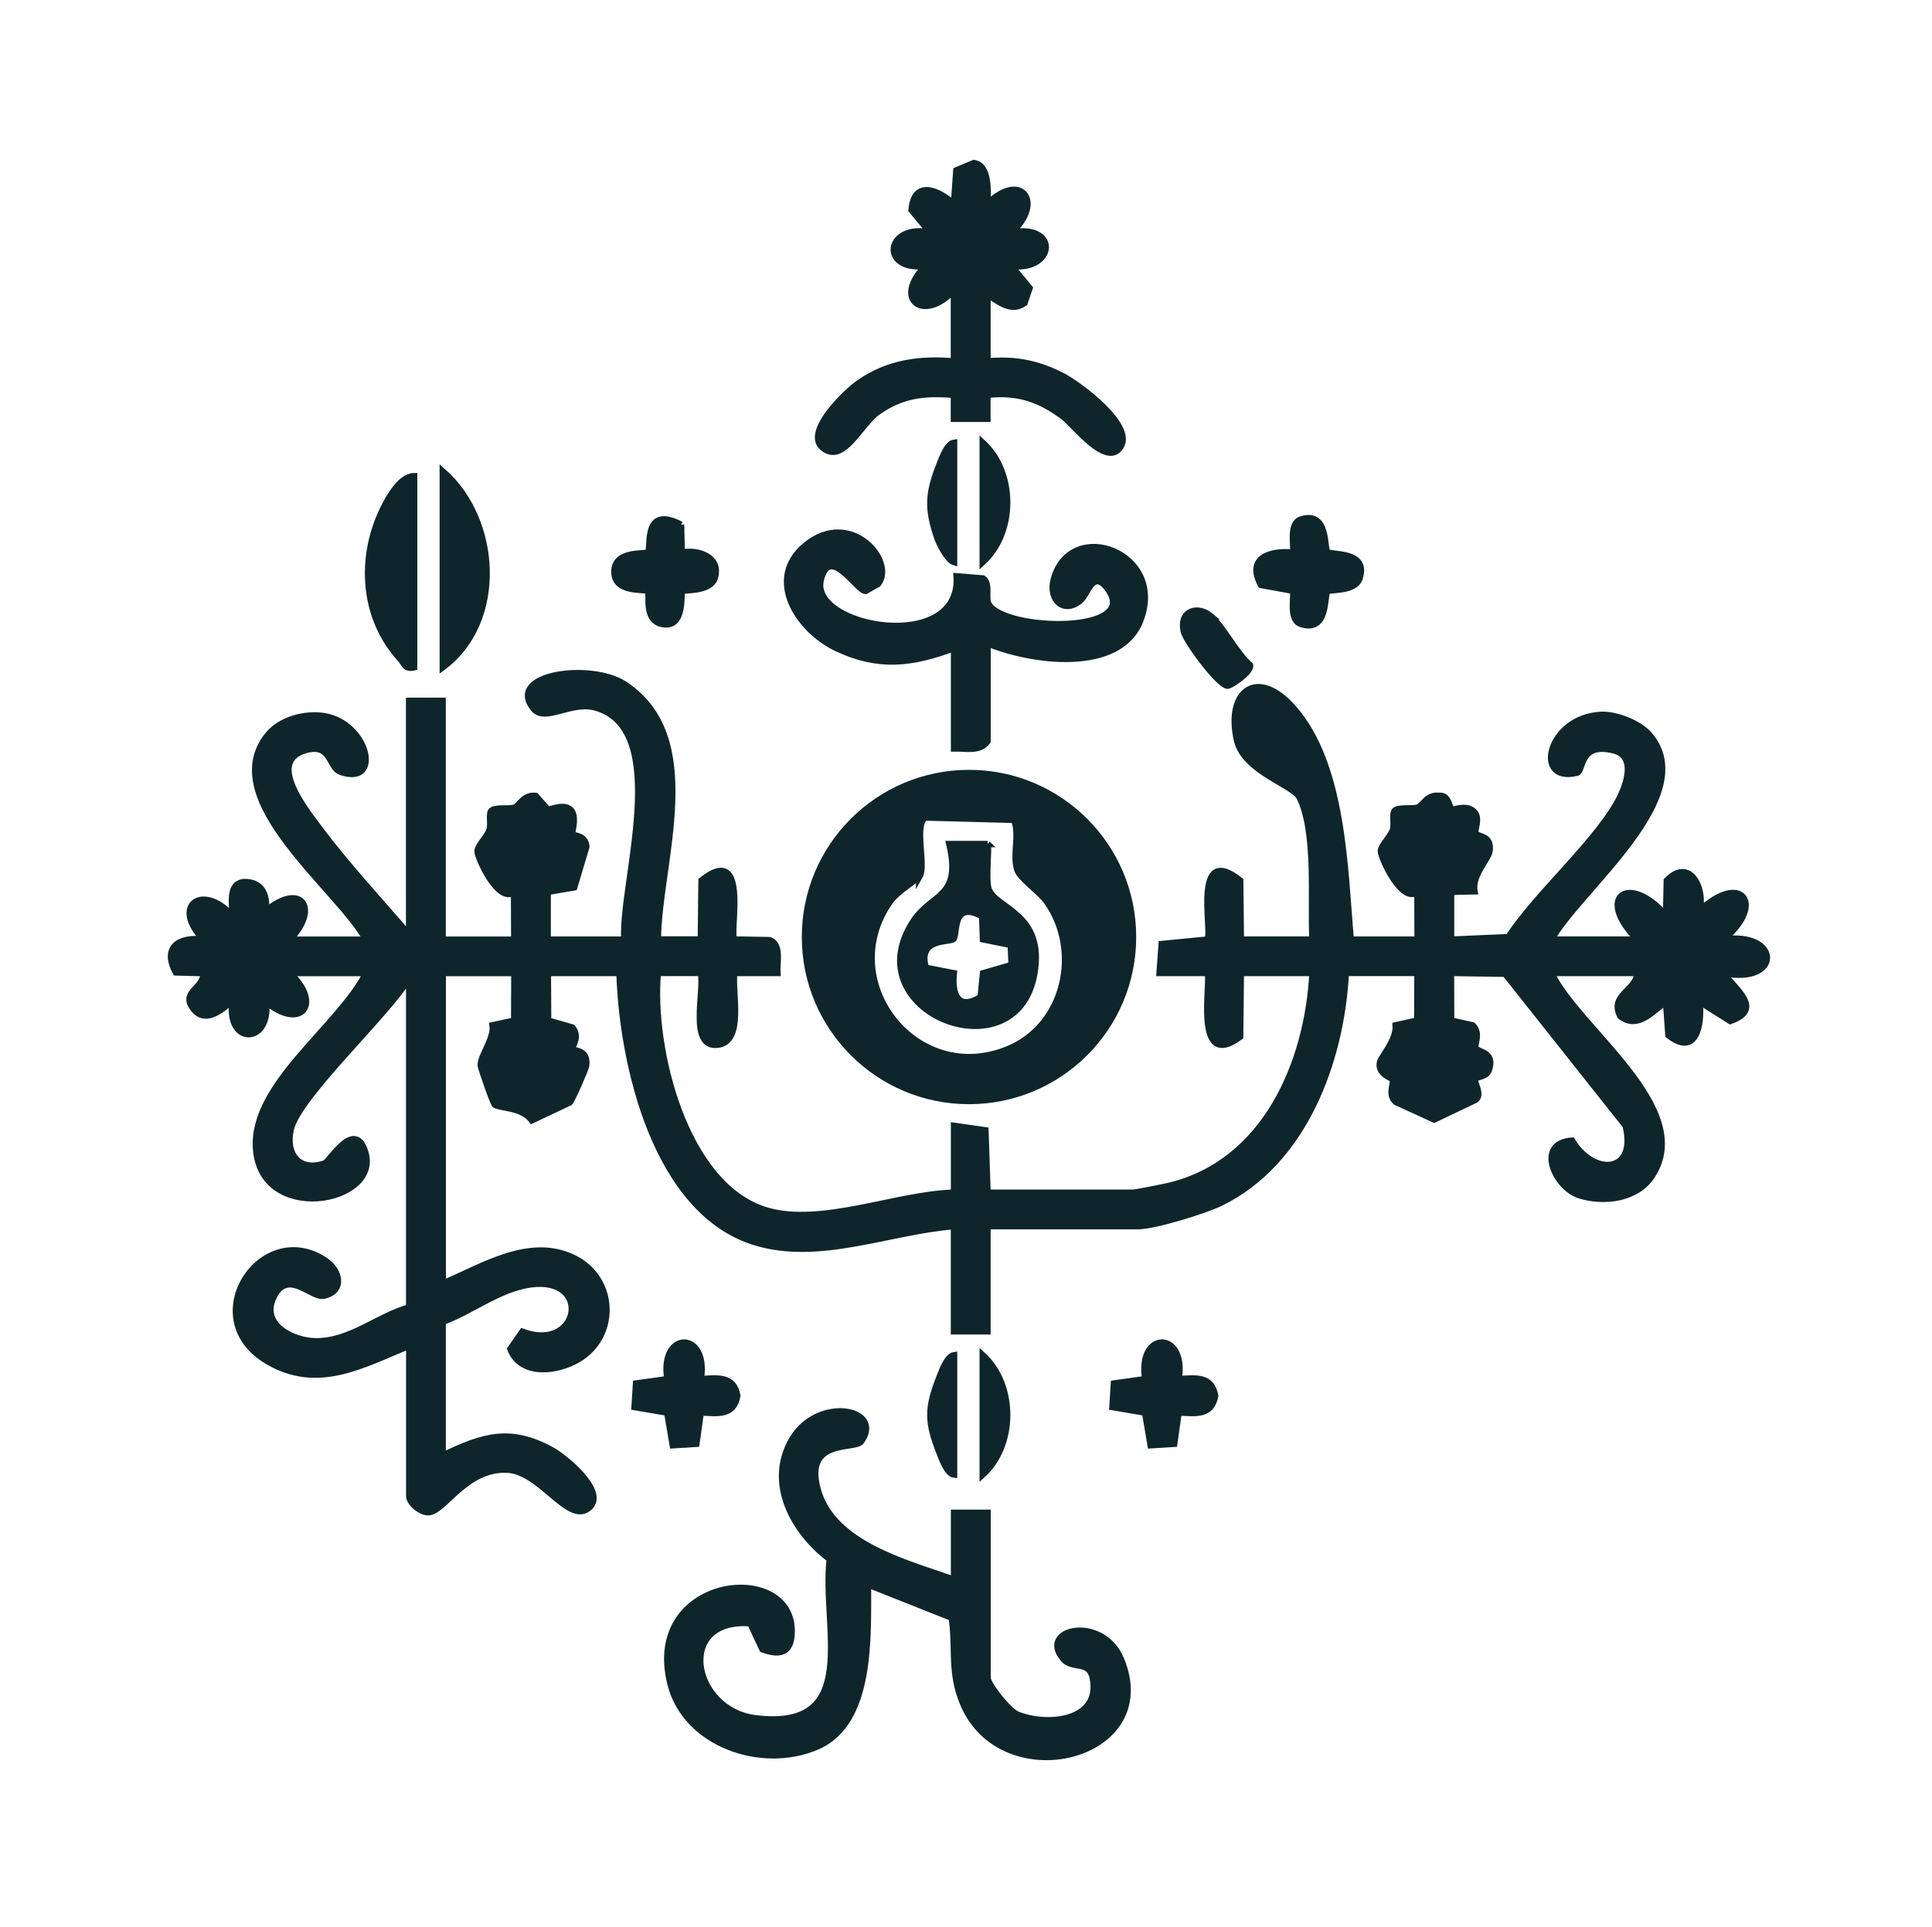 <svg xmlns="http://www.w3.org/2000/svg" id="Layer_1" data-name="Layer 1" viewBox="0 0 302.5 301.75"><defs><style>      .cls-1 {        fill: #0e262b;        stroke: #0e262b;        stroke-miterlimit: 10;      }    </style></defs><path class="cls-1" d="M177.4,146.74c0,14.18-11.5,25.68-25.68,25.68s-25.68-11.5-25.68-25.68,11.5-25.68,25.68-25.68,25.68,11.5,25.68,25.68ZM143.98,137.25c-.15.26-3.53,2.34-4.65,3.95-8.78,12.59,4.18,29.09,18.58,23.07,8.86-3.71,11.46-15.34,6.01-23.07-1.1-1.57-4.23-3.62-4.66-5.06-.72-2.42.47-5.3-.48-7.75l-13.94-.37c-1.77,1.23.14,7.53-.86,9.24Z"></path><path class="cls-1" d="M149.38,247.38v-10.47h5.24v25.81c0,1.09,3.32,5.24,4.68,5.79,4.74,1.91,13.21,1.06,11.79-5.79-.56-2.72-3.19-1.29-4.58-2.91-4.06-4.74,6.05-6.98,8.98,0,6.52,15.53-18.71,21.75-24.76,6.8-1.95-4.83-1.02-8.3-1.7-13.26l-13.12-5.21c-.07,7.84.73,21.59-7.94,25.36s-20.62-.37-22.98-9.79c-4.19-16.74,18.7-19.42,18.96-8.48.08,3.31-1.46,4.22-4.57,3.05l-1.91-4.08c-11.8-.87-9.23,13.65.82,14.89,16.81,2.07,10.39-14.24,11.63-24.93-5.6-4.2-9.93-11.86-5.89-18.74s14.49-4.83,10.79.32c-.95,1.31-8.95-.56-6.82,7.44,2.31,8.7,14.06,11.6,21.36,14.2Z"></path><path class="cls-1" d="M207.82,86.45c.56.56,6.45-.24,5.06,4.09-.7,2.2-4.66,1.67-5.06,2.08-.53.53.19,6.51-4.13,5.09-1.82-.6-1.1-3.73-1.2-5.18l-5.06-.93c-2.25-4.24,1.36-5.4,5.06-5.06.11-1.45-.62-4.58,1.2-5.18,4.31-1.42,3.59,4.56,4.13,5.09Z"></path><path class="cls-1" d="M106.63,82.16l.11,4.38c2.63-.54,6.19.75,5.16,3.99-.7,2.2-4.87,1.78-5.11,2.04-.27.29.54,6.05-3.27,5.11-2.73-.67-1.71-4.73-2.06-5.11-.39-.42-5.62.44-5.24-3.39.3-3.02,4.92-2.33,5.24-2.68.61-.66-.9-7.5,5.17-4.33Z"></path><path class="cls-1" d="M109.72,215.97c2.61-.13,5.16-.57,5.72,2.61-.55,3.18-3.11,2.74-5.72,2.61l-.69,4.91-3.69.23-.87-5.11-5.11-.87.23-3.69,4.91-.69c-1.24-7.62,6.46-7.63,5.23,0Z"></path><path class="cls-1" d="M184.54,215.97c2.61-.13,5.16-.57,5.72,2.61-.55,3.18-3.11,2.74-5.72,2.61l-.69,4.91-3.69.23-.87-5.11-5.11-.87.23-3.69,4.91-.69c-1.24-7.62,6.46-7.63,5.23,0Z"></path><path class="cls-1" d="M189.56,96.49c1.91,1.6,4.05,5.89,6.17,7.69.16,1.11-2.96,3.12-3.47,3.2-1.24.2-6.62-7.01-6.93-8.57-.64-3.23,2.22-4.01,4.24-2.32Z"></path><path class="cls-1" d="M153.87,230.93v-18.7c5.1,4.66,5.1,14.05,0,18.7Z"></path><g><path class="cls-1" d="M149.38,45.39c-4.64,5.17-9.68,1.6-4.49-3.73-7.21.77-6.17-6.67.75-5.25l-2.91-3.51c.39-4.73,4.03-3.23,6.64-.97l.37-5.25,2.72-1.14c2.49.29,2.19,4.52,2.16,6.38,5.34-5.2,8.9-.13,3.73,4.48,7.56-1.35,6.81,6.06,0,5.25l2.85,3.47-.8,2.34c-2.11,1.48-3.98-.24-5.79-1.33v10.47c4.28-.4,7.82.3,11.62,2.22,2.62,1.33,11.37,7.77,9.22,11.14s-7.25-3.43-8.94-4.69c-3.74-2.8-7.16-3.96-11.91-3.44v3.75s-5.24,0-5.24,0v-3.75c-4.61-.37-8.09-.02-11.92,2.67-2.77,1.95-5.45,8.36-8.67,5.56-2.77-2.4,3.59-8.59,5.68-10.05,4.55-3.18,9.46-3.87,14.91-3.41v-11.22Z"></path><path class="cls-1" d="M149.38,101.5c-6.58,2.44-11.79,3.11-18.35.02-6.03-2.83-11.29-10.86-4.86-16.13,7.02-5.75,14.09,2.53,11.31,6.05l-1.95,1.1c-1.35,0-5.63-7.41-7.02-1.74-1.85,7.52,22.06,11.77,21.28-.55l4.13.34c1.17.8.31,3.01.86,4.01,2.4,4.33,24.17,4.81,18.59-2.49-2.28-2.98-3.06.93-4.18,1.89-2.6,2.24-5.1-.08-4.17-3.35,2.73-9.67,17.77-4.04,13.46,6.65-3.33,8.25-17.21,6.24-23.86,3.44v15.34c-1.21,1.69-3.42,1.07-5.24,1.12v-15.71Z"></path><path class="cls-1" d="M153.87,88.03v-18.7c5.1,4.66,5.1,14.05,0,18.7Z"></path><path class="cls-1" d="M149.38,88.03c-1.01-.3-2.31-2.88-2.61-3.75-1.6-4.65-1.44-7.08.36-11.59.36-.92,1.17-3.2,2.25-3.36v18.7Z"></path></g><path class="cls-1" d="M149.38,230.93c-1.08-.16-1.89-2.44-2.25-3.36-1.95-4.92-1.95-7.06,0-11.98.36-.92,1.17-3.2,2.25-3.36v18.7Z"></path><path class="cls-1" d="M154.62,132.17c.29.29-.33,5.43.14,6.97.98,3.22,8.92,3.77,7.17,13.44-2.87,15.83-28.37,5.87-18.86-8.39,2.92-4.38,7.55-3.51,5.57-12.01h5.99ZM153.77,143.5c-4.8-2.65-3.84,2.89-4.48,3.54-.58.58-5.71-.23-4.33,4.52l4.38.85c-.35,3.32.67,5.94,4.2,3.74l.38-3.74,4.47-1.29-.13-3.14-4.35-.88-.13-3.61Z"></path><g><path class="cls-1" d="M97.76,147.13c-.57-8.66,7.57-32.86-4.46-36.32-3.91-1.12-8,2.44-9.81.1-4.23-5.44,9.09-7.12,14.24-3.77,12.86,8.37,5.38,27.84,5.27,39.99h6.74s.1-9.25.1-9.25c7.62-6.07,4.22,8.34,5.13,9.25l5.51.1c1.91.62,1.12,3.68,1.23,5.14h-6.74c-.45,2.89,1.63,10.81-2.65,11.24-4.51.46-1.95-8.4-2.58-11.25h-6.74c-1.09,11.78,4.19,33.41,17.03,37.21,8.57,2.54,20.42-2.57,29.35-2.79v-10.47l4.91.7.33,9.77h22.82c.44,0,4.78-.87,5.65-1.08,14.98-3.6,21.67-19.16,22.41-33.33h-11.22l-.11,9.99c-7.49,5.58-4.36-9.22-5.12-9.99h-7.49s.33-4.53.33-4.53l7.16-.7c.92-.92-2.5-15.32,5.13-9.25l.1,9.25h11.22c-.32-6.05.69-16.81-2.01-22.25-.99-2.01-8.67-4.08-9.8-8.95-1.77-7.67,3.13-11.51,8.8-5.06,7.85,8.92,8.02,25.09,9,36.27h10.47l-.03-7.46c-2.45,1.86-5.72-5.38-5.72-6.38,0-.86,1.39-2.11,1.83-3.21.37-.92-.08-2.48.28-3.05.44-.71,2.8-.29,3.65-.58.9-.31,1.38-2.05,3.35-1.84,1.5-.19,1.57,1.86,1.99,2.15.21.14,2.26-.85,3.47.33,1.07,1.05-.05,2.97.28,3.41.5.68,2.47.23,2.17,2.75-.15,1.21-2.85,3.85-2.37,6.31l-3.66.08v7.49s8.97-.39,8.97-.39c4.51-6.8,12.73-13.9,16.79-20.62,1.37-2.26,3.68-7.63-.27-8.63-5.5-1.38-4.73,3.23-5.77,3.49-6.94,1.73-4.55-8.76,3.87-9.05,2.34-.08,5.86,1.32,7.4,3.08,8.32,9.54-10.98,24.31-15.28,32.11h13.47c-6.63-6.68-1.36-10.5,4.48-3.74l.12-5.5c3.5-3.64,6.01,1.08,5.13,4.75,6.43-6.1,10.47-1.16,3.73,4.48,8.93-1.31,9.23,7.08,0,5.25,1.93,2.67,6.31,5.66,1.08,7.51l-4.81-3.03c.4,3.74-.58,8.66-4.88,5.25l-.37-5.25c-2.05,1.4-4.38,4.41-7.15,2.29-1.72-3.31,2.48-3.98,2.67-6.78h-13.47c4.1,8.74,22.7,21.22,15.72,31.8-2.36,3.58-7.41,4.21-11.27,3.03s-7.03-8.2-1.22-8.57c3.42,5.65,10.25,5.15,8.39-2.35l-18.86-23.79-8.49-.13.03,7.46,3.37.76c1.33,1.22.16,3.17.45,3.59.48.68,3.1.55,2.06,3.47-.35.98-1.87.97-2.1,1.3-.35.51,1.21,2.47.02,3.3l-6.46,3.08-6.01-2.76c-1.33-1.2-.17-2.87-.51-3.55-.11-.22-2.39-.82-1.95-2.7.18-.75,2.67-3.53,2.45-5.74l3.38-.76.03-7.45h-11.22c-.73,13.83-6.54,29.67-19.69,36.05-2.5,1.21-10.32,3.61-12.85,3.61h-23.57v16.46h-5.24v-16.46c-10.24.81-21.17,5.64-31.27,2.47-15.46-4.86-20.66-27.85-21.1-42.12h-11.22l.04,7.45,3.79,1.09c1.28,1.5-.17,3.05.01,3.34.3.46,2.48.04,2.15,2.65-.06.49-2.25,5.48-2.56,5.74l-5.93,2.8c-1.51-2.08-4.91-1.87-5.79-2.44-.27-.18-2.19-5.78-2.21-6.1-.13-1.49,2.17-4.23,1.85-6.34l3.38-.73.03-7.45h-11.22v48.63c6.34-2.69,13.79-7.47,20.72-3.89,6.33,3.27,6.61,12.13.49,15.75-3.28,1.94-8.95,2.69-10.62-1.62l1.88-2.69c8.73,3.24,10.9-7.99,2.22-7.51-5.28.29-9.94,4.23-14.7,5.95v20.95c6.26-3.02,10.49-4.41,16.99-.9,2.1,1.13,8.61,6.46,6.03,8.95-3.18,3.06-7.54-5.61-12.93-5.85-6.28-.28-9.56,6.09-12.07,6.64-1.23.27-3.25-1.36-3.25-2.48v-23.57c-7.41,3.05-14.39,7.06-22.23,2.4-11.3-6.72-.88-22.31,9.02-15.76,2.5,1.65,3.03,4.87-.21,5.53-1.9.39-5.72-4.45-7.9.36-1.94,4.28,3.19,6.76,6.71,6.78,5.4.03,9.64-3.91,14.6-5.3v-51.62c-3.21,5.56-17.37,18.53-18.55,23.73-.88,3.86,1.3,6.73,5.34,5.33.73-.25,4.8-7.24,6.37-1.59,2.19,7.86-16.51,11.18-17.15-.9-.53-10,12.93-18.85,17.26-27.32h-11.97c5.17,4.83,1.74,9.06-3.73,4.49.82,6.61-6.15,6.95-5.25,0-.23-.36-3.72,4.07-6.04,1.18-2.16-2.69,1.53-3.17,1.55-5.66l-4.37-.11c-2.1-3.88.44-5.63,4.37-5.13-5.18-5.29-.19-8.93,4.48-3.73.05-1.91-.71-5.08,1.89-5.29,2.78-.02,3.59,2.06,3.36,4.54,5.5-4.59,8.49-.47,3.73,4.49h11.97c-4.52-8.12-23.64-22.1-15.3-32.14,1.97-2.37,5.78-3.35,8.75-2.86,6.84,1.11,9.14,10.97,2.56,8.71-1.91-.65-1.38-4.74-5.76-3.32-5.73,1.86.27,9.28,2.29,12.01,4.32,5.82,9.49,11.33,14.19,16.85v-36.66h5.24v37.41h11.22l-.03-7.46c-2.45,1.86-5.72-5.38-5.72-6.38,0-.86,1.39-2.11,1.83-3.21.37-.92-.08-2.48.28-3.05.44-.71,2.8-.29,3.65-.58.9-.31,1.37-2.04,3.35-1.84l1.96,2.21c5.76-2.11,3.55,3.44,3.76,3.76.23.35,2.04.11,2.21,1.96l-1.9,6.39-4.16.71v7.48h11.97Z"></path><path class="cls-1" d="M64.84,74.57v29.93c-1.45.34-1.44-.53-2.11-1.26-5.88-6.4-6.49-15.76-2.78-23.46.84-1.75,2.73-5.2,4.89-5.21Z"></path><path class="cls-1" d="M69.33,104.49v-30.67c8.67,7.6,9.62,23.54,0,30.67Z"></path></g></svg>